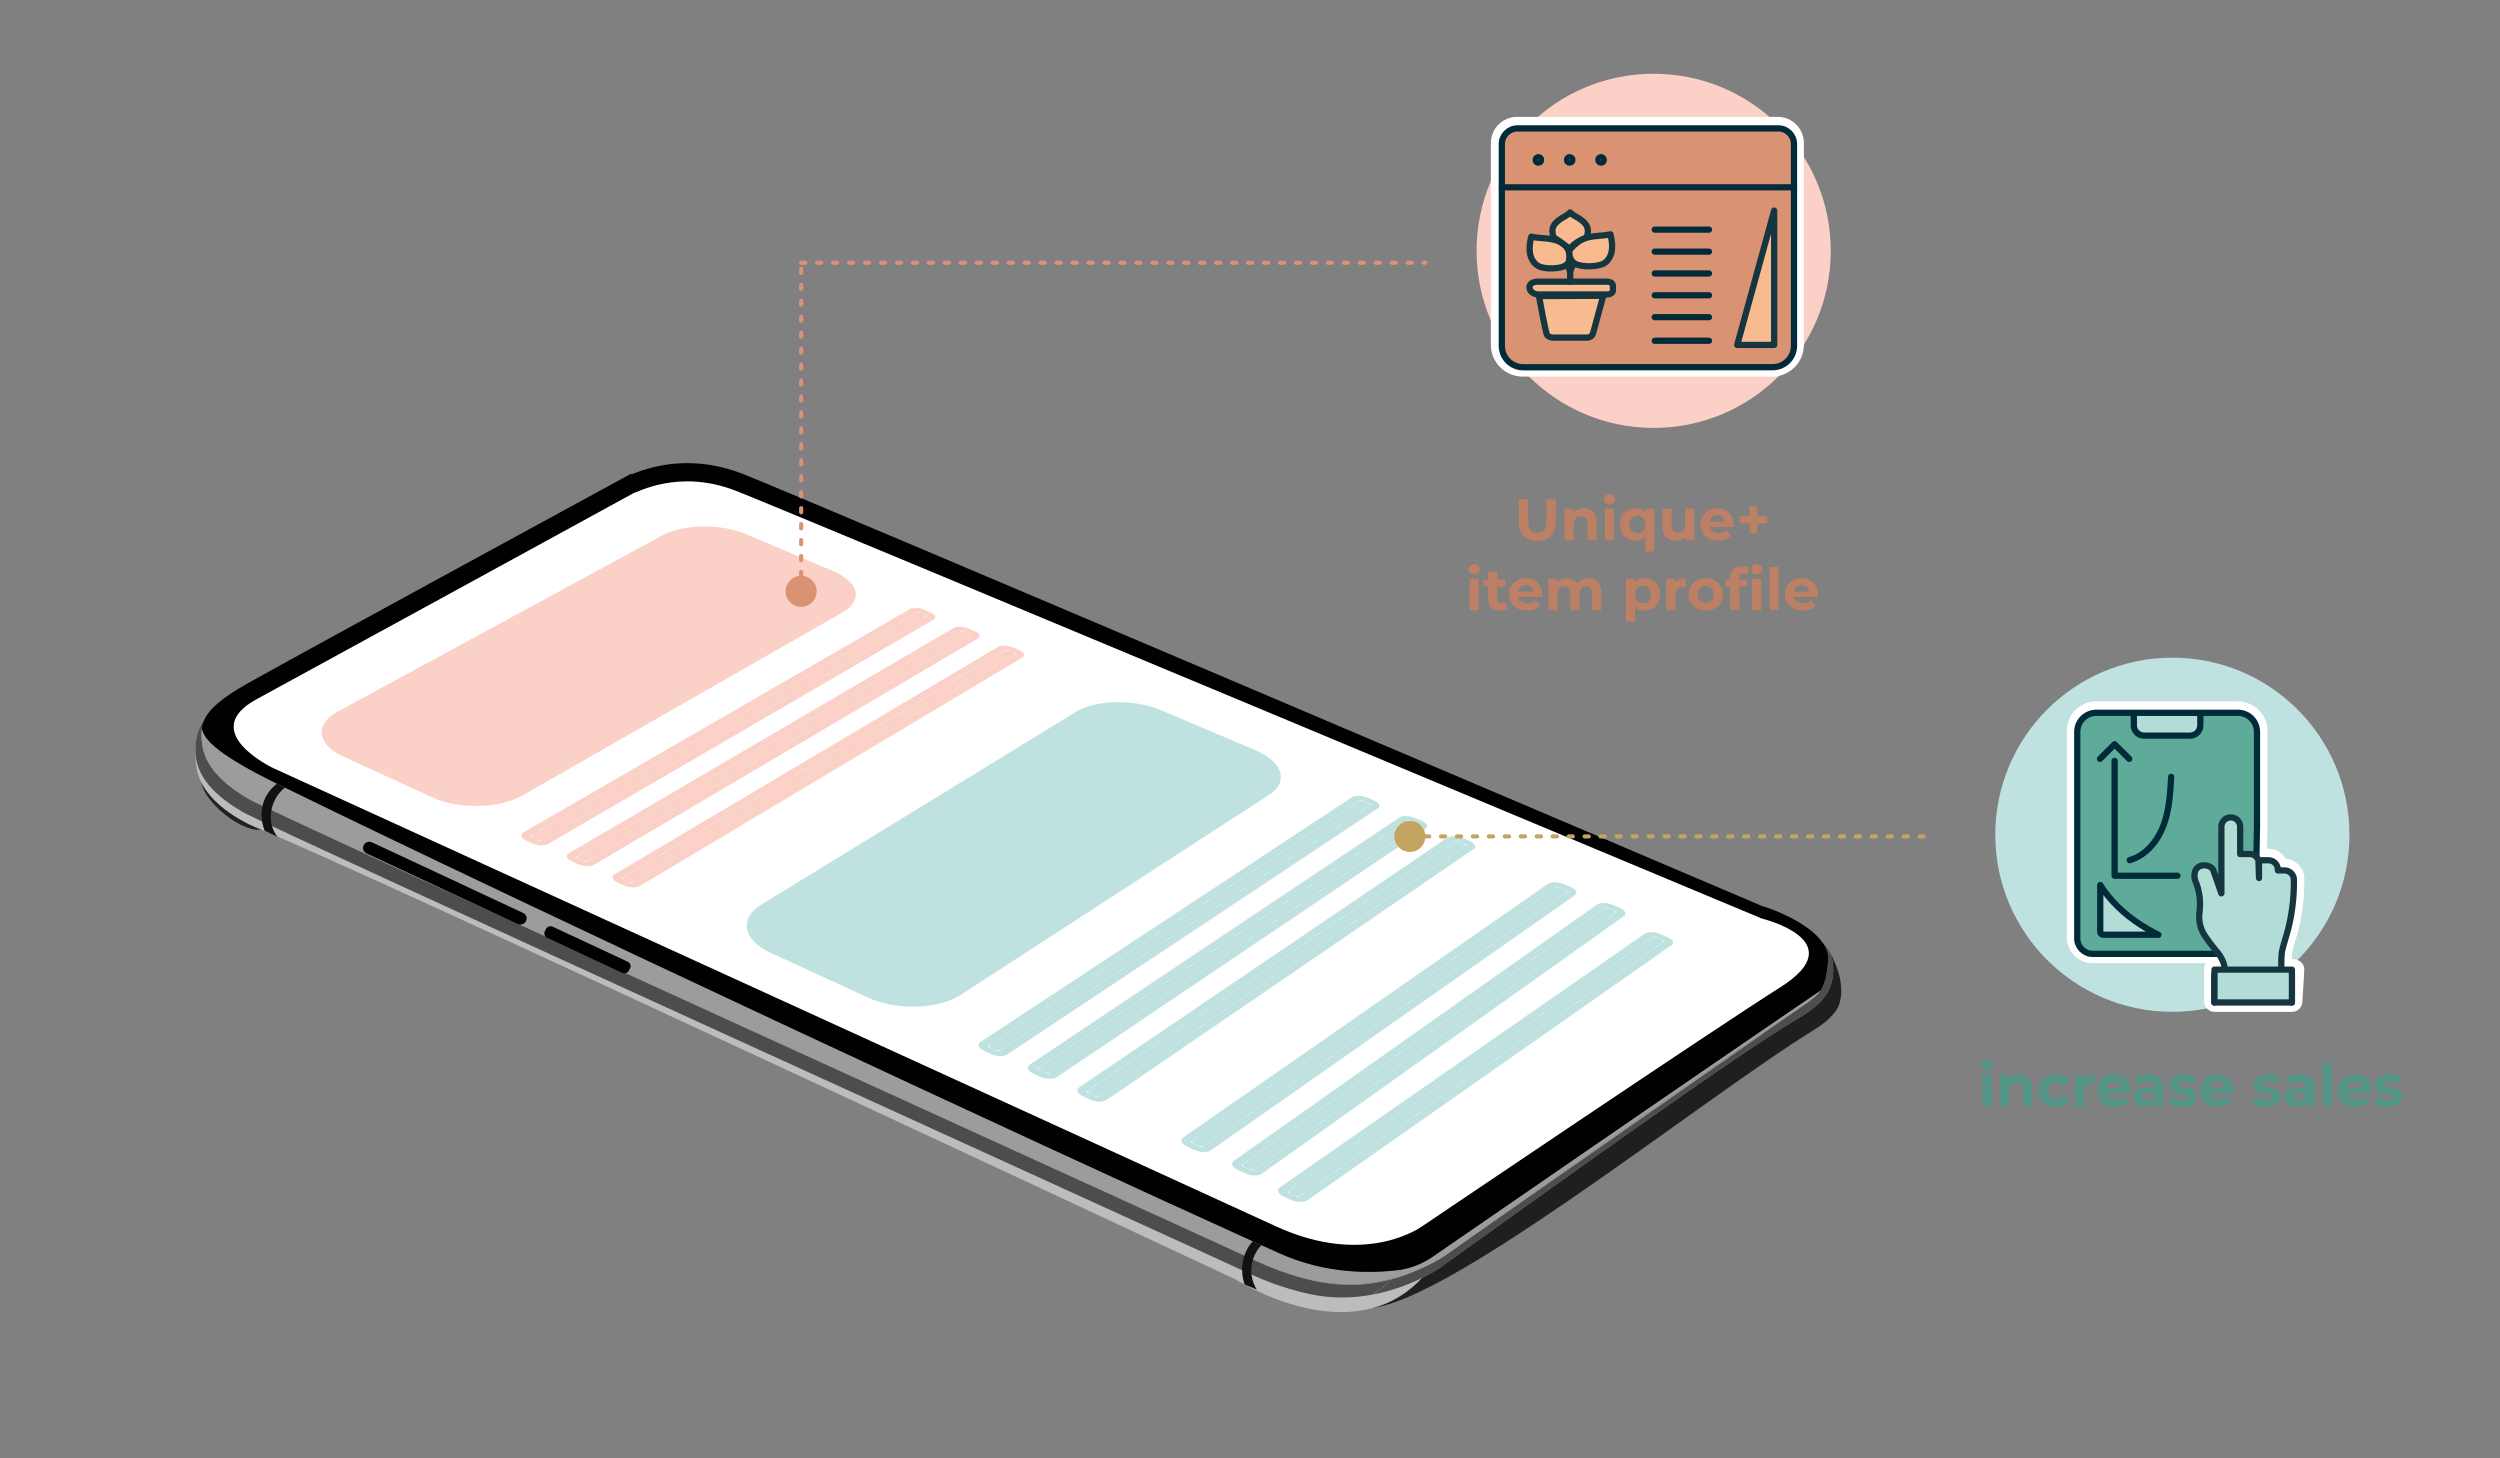 <?xml version="1.0" encoding="UTF-8"?><svg xmlns="http://www.w3.org/2000/svg" viewBox="0 0 600 350"><rect x="0" y="0" width="600" height="350" fill="#808080" stroke="none"/><defs><style>.cls-1{fill:#fff;}.cls-2,.cls-3,.cls-4,.cls-5,.cls-6,.cls-7,.cls-8,.cls-9,.cls-10,.cls-11{stroke-linecap:round;stroke-linejoin:round;}.cls-2,.cls-3,.cls-4,.cls-6,.cls-7,.cls-8,.cls-9,.cls-10{stroke-width:1.5px;}.cls-2,.cls-7,.cls-9{stroke:#153640;}.cls-2,.cls-8{fill:#b2dcd6;}.cls-3{fill:#738bb9;}.cls-3,.cls-4,.cls-6,.cls-8,.cls-10{stroke:#022b39;}.cls-12{fill:#539687;}.cls-4{fill:#5eab9a;}.cls-5{stroke:#d99272;}.cls-5,.cls-9,.cls-10,.cls-11{fill:none;}.cls-5,.cls-11{stroke-dasharray:0 0 1 2.83;stroke-width:.99px;}.cls-13{isolation:isolate;}.cls-14{fill:#4b494a;}.cls-15{fill:#111;}.cls-6,.cls-16{fill:#d99272;}.cls-17{fill:#9c9c9a;}.cls-18{fill:#4e4d4d;}.cls-19{fill:#fad0c7;}.cls-20{fill:#bdbcbc;}.cls-21{fill:#bfe2e0;}.cls-7{fill:#f8ba8f;}.cls-22{fill:#1f1f1f;}.cls-23{fill:#c3a460;}.cls-24{mix-blend-mode:screen;opacity:.74;}.cls-24,.cls-25{fill:#010101;}.cls-26{fill:#bd8064;}.cls-11{stroke:#c3a460;}</style></defs><g class="cls-13"><g id="Ebene_3"><g><path class="cls-24" d="M53.7,195.24c4.11,3.39,8.58,4.86,9.97,3.28,1.4-1.58-.81-5.62-4.92-9.01-4.11-3.39-8.58-4.86-9.97-3.28-1.4,1.58,.81,5.62,4.92,9.01Z"/><g><path class="cls-22" d="M436.34,238.49c.13-.15,.25-.32,.36-.48l-.19,.29c-.05,.07-.12,.13-.18,.19Z"/><path class="cls-22" d="M438.73,230.69c-.35,3.4-.78,5.42-1.81,7.01h0s0,.01,0,.01c-.02,.01-.05,.04-.12,.08-.05,.04-.12,.08-.2,.13-.02,.01-.04,.03-.06,.04-.04,.03-.08,.06-.13,.09-.05,.04-.12,.09-.19,.13-.04,.03-.08,.05-.12,.08-.07,.05-.14,.1-.22,.15-.78,.52-2.01,1.37-3.81,2.6-.1,.07-.2,.13-.3,.21-.02,.01-.05,.02-.07,.04-.21,.14-.43,.29-.65,.44-.63,.44-1.33,.91-2.09,1.43-.3,.21-.62,.42-.94,.64-.29,.19-.58,.4-.88,.6-.24,.16-.49,.33-.74,.51-2.71,1.85-6.03,4.13-10.05,6.88-.23,.16-.47,.32-.7,.48-3.36,2.3-7.18,4.93-11.54,7.91-1.16,.8-2.35,1.62-3.58,2.46-.02,.02-.05,.04-.08,.05-.61,.42-1.23,.85-1.87,1.28-7.1,4.88-15.4,10.58-25.05,17.22-.66,.46-1.33,.92-2.01,1.39-5.96,4.1-12.41,8.54-19.41,13.36-1,.69-2.02,1.39-3.05,2.1-1.7,1.17-3.43,2.36-5.19,3.58-.02,.01-.03,.02-.05,.03-2.29,1.57-4.9,2.64-7.64,3.11,.74-.84,1.51-1.78,2.31-2.84,13.57-17.99,93.99-69.95,99.91-73.77,.29,.81,.41,1.67,.32,2.55Z"/><path class="cls-22" d="M438.89,228.13c-.04-.07-.09-.14-.13-.21,.02,.03,.07,.1,.13,.21Z"/><path class="cls-22" d="M441.34,241.23c-.84,2.35-3.93,4.68-5.87,5.87-27.08,16.61-92.42,69.44-108.71,66.77-.55-1.36,.47-1.77,2.62-3.17,8.82-1.65,15.17-5.71,16.1-6.38,2.62-1.76,69.25-50.04,84.46-58.91,6.46-3.76,10.45-6.84,10-13.75-.08-1.32-.45-2.47-1.02-3.48,.84,1.37,4.34,7.66,2.42,13.05Z"/><path class="cls-20" d="M49.34,172.28s-3.61,3.86-2.1,12.38c1.13,6.35,8.3,11.6,14.98,14.27,24.02,9.59,234.32,108.13,234.32,108.13,0,0,28.65,18.44,45.53-1.22l-18.11-.19s-4.03,1.09-9.9-.5c-5.87-1.59-264.72-132.87-264.72-132.87Z"/><path class="cls-18" d="M436.34,238.49c.06-.06,.12-.13,.18-.19l.19-.29c-.12,.16-.24,.33-.36,.48Zm2.41-10.58c-.36-.59-.81-1.13-1.31-1.62-4.46-4.41-13.54-5.05-16.16-5.78-12.79-5.45-230.9-98.34-244.54-103.68-2.63-1.03-5.33-1.76-8.01-2.17-9.04-1.39-15.85,1.14-18.51,2.23l-.34-.05-1.3,.71c-.76,.42-74.91,45.32-90.58,49.52-4.59,1.23-7.34,3.31-8.95,5.61-2,2.84-2.27,6.01-2.11,8.33,.45,6.46,6.24,10.92,11.33,13.88,6.19,3.6,221.04,101.27,242.59,111.22,4.75,2.2,11.07,4.17,15.7,4.88,4.57,.7,8.92,.44,12.79-.28,1.25-.82,2.87-1.96,4.79-3.84-3.21,.86-6.85,1.46-10.76,1.45h-.02c-2.58-.14-5.03-.43-7.12-.74,0,0-.01,0-.02,0-4.37-.89-9.72-2.63-13.87-4.55-21.55-9.95-236.41-107.62-242.59-111.22-5.09-2.97-10.88-7.42-11.33-13.88-.07-1.07-.15-2.08-.02-3.1,.57,2.93,4.42,6.56,18.01,13.26,.09,.04,.18,.09,.27,.13,.54,.26,1.08,.53,1.63,.8,58.03,28.41,179.75,85.11,232.29,108.88,.71,.32,1.4,.63,2.08,.94,1.51,.68,2.95,1.33,4.32,1.95,11.24,5.05,22.17,4.9,29.14,3.96,2.74-.47,5.35-1.54,7.64-3.11,.02,0,.03-.02,.05-.03,1.76-1.22,3.5-2.41,5.19-3.58,1.03-.71,2.04-1.41,3.05-2.1,6.99-4.82,13.45-9.26,19.41-13.36,.68-.47,1.34-.93,2.01-1.39,9.65-6.64,17.95-12.35,25.05-17.22,.63-.44,1.25-.86,1.87-1.28,.03-.02,.05-.04,.08-.05,1.23-.85,2.43-1.67,3.58-2.46,4.35-2.99,8.18-5.61,11.54-7.91,.23-.16,.47-.32,.7-.48,4.02-2.75,7.34-5.02,10.05-6.88,.26-.18,.5-.35,.74-.51,.3-.2,.59-.4,.88-.6,.32-.23,.64-.44,.94-.64,.75-.52,1.45-.99,2.09-1.43,.23-.15,.44-.3,.65-.44,.02-.02,.04-.03,.07-.04,.1-.07,.2-.14,.3-.21,1.8-1.23,3.03-2.07,3.81-2.6,.08-.05,.15-.1,.22-.15,.04-.02,.08-.05,.12-.08,.07-.04,.13-.09,.19-.13,.05-.03,.09-.06,.13-.09,.02,0,.04-.02,.06-.04,.09-.05,.15-.1,.2-.13,.06-.04,.1-.07,.12-.08,0,0,0,0,0,0h0c1.02-1.6,1.45-3.62,1.81-7.02,.09-.88-.03-1.73-.32-2.55,.23-.15,.35-.23,.35-.23Z"/><path class="cls-14" d="M336.19,304.74c-.71,.8-1.38,1.5-2.03,2.12-3.21,.86-6.85,1.46-10.76,1.45h-.02c-2.58-.14-5.03-.43-7.12-.74,0,0-.01,0-.02,0-4.37-.89-9.72-2.63-13.87-4.55-21.55-9.95-236.41-107.62-242.59-111.22-5.09-2.97-10.88-7.42-11.33-13.88-.07-1.07-.15-2.08-.02-3.1,.57,2.93,4.42,6.56,18.01,13.26,.09,.04,.18,.09,.27,.13,.54,.26,1.08,.53,1.63,.8,58.03,28.41,179.75,85.11,232.29,108.88,.71,.32,1.4,.63,2.08,.94,1.51,.68,2.95,1.33,4.32,1.95,11.24,5.05,22.17,4.9,29.14,3.96Z"/><path class="cls-17" d="M336.19,304.74c-.71,.8-1.38,1.5-2.03,2.12-3.21,.86-6.85,1.46-10.76,1.45h-.02c-2.58-.14-5.03-.43-7.12-.74,0,0-.01,0-.02,0-4.37-.89-9.72-2.63-13.87-4.55-21.55-9.95-236.41-107.62-242.59-111.22-5.09-2.97-10.88-7.42-11.33-13.88-.07-1.07-.15-2.08-.02-3.1,.57,2.93,4.42,6.56,18.01,13.26,.09,.04,.18,.09,.27,.13,.54,.26,1.08,.53,1.63,.8,58.03,28.41,179.75,85.11,232.29,108.88,.71,.32,1.4,.63,2.08,.94,1.51,.68,2.95,1.33,4.32,1.95,11.24,5.05,22.17,4.9,29.14,3.96Z"/><path class="cls-17" d="M436.71,238.01l-.19,.29c-.05,.07-.12,.13-.18,.19,.13-.15,.25-.32,.36-.48Z"/><path class="cls-17" d="M316.26,307.58c2.09,.31,4.53,.6,7.12,.74-1.71,0-3.49-.13-5.3-.41-.58-.09-1.19-.2-1.81-.32Z"/><path class="cls-18" d="M429.93,245.42c-15.22,8.87-81.85,57.14-84.46,58.91-.92,.67-7.28,4.73-16.1,6.38,1.25-.82,2.87-1.96,4.79-3.84,3.87-1.03,7.1-2.45,9.37-3.61,.11-.05,.18-.1,.22-.12,1.74-.91,2.86-1.64,3.22-1.9,.39-.26,2.2-1.53,5.04-3.55l.93-.66c16.66-11.77,62.92-44.52,77.16-53.84l3.71-2.58c.89-.63,1.79-1.32,2.54-2.12,.06-.06,.12-.13,.18-.19l.19-.29c.07-.1,.14-.19,.2-.3,0,0,0,0,0,0h0c1.02-1.6,1.45-3.62,1.81-7.02,.09-.88-.03-1.73-.32-2.55,.23-.15,.35-.23,.35-.23,0,0,0,0,0,.01,.04,.07,.08,.14,.13,.21,0,.02,.02,.04,.03,.05,.57,1.01,.93,2.16,1.02,3.48,.44,6.91-3.55,9.99-10,13.75Z"/><path class="cls-17" d="M436.91,237.71c-.06,.1-.13,.2-.2,.3-.12,.16-.24,.33-.36,.48-.75,.8-1.64,1.5-2.54,2.12l-3.71,2.58c-14.24,9.32-60.49,42.07-77.16,53.84l-.93,.66c-2.85,2.01-4.65,3.28-5.04,3.55-.35,.26-1.48,.99-3.22,1.9-.04,.02-.11,.06-.22,.12-2.26,1.16-5.49,2.58-9.37,3.61,.64-.62,1.32-1.32,2.03-2.12,2.74-.47,5.35-1.54,7.64-3.11,.02,0,.03-.02,.05-.03,1.76-1.22,3.5-2.41,5.19-3.58,1.03-.71,2.04-1.41,3.05-2.1,6.99-4.82,13.45-9.26,19.41-13.36,.68-.47,1.34-.93,2.01-1.39,9.65-6.64,17.95-12.35,25.05-17.22,.63-.44,1.25-.86,1.87-1.28,.03-.02,.05-.04,.08-.05,1.23-.85,2.43-1.67,3.58-2.46,4.35-2.99,8.18-5.61,11.54-7.91,.23-.16,.47-.32,.7-.48,4.02-2.75,7.34-5.02,10.05-6.88,.26-.18,.5-.35,.74-.51,.3-.2,.59-.4,.88-.6,.32-.23,.64-.44,.94-.64,.75-.52,1.45-.99,2.09-1.43,.23-.15,.44-.3,.65-.44,.02-.02,.04-.03,.07-.04,.1-.07,.2-.14,.3-.21,1.8-1.23,3.03-2.07,3.81-2.6,.08-.05,.15-.1,.22-.15,.04-.02,.08-.05,.12-.08,.07-.04,.13-.09,.19-.13,.05-.03,.09-.06,.13-.09,.02,0,.04-.02,.06-.04,.09-.05,.15-.1,.2-.13,.06-.04,.1-.07,.12-.08Z"/><path class="cls-25" d="M438.73,230.69c-.35,3.4-.78,5.42-1.81,7.01h0s0,.01,0,.01c-.02,.01-.05,.04-.12,.08-.05,.04-.12,.08-.2,.13-.02,.01-.04,.03-.06,.04-.04,.03-.08,.06-.13,.09-.05,.04-.12,.09-.19,.13-.04,.03-.08,.05-.12,.08-.07,.05-.14,.1-.22,.15-.78,.52-2.01,1.37-3.81,2.6-.1,.07-.2,.13-.3,.21-.02,.01-.05,.02-.07,.04-.21,.14-.43,.29-.65,.44-.63,.44-1.33,.91-2.09,1.43-.3,.21-.62,.42-.94,.64-.29,.19-.58,.4-.88,.6-.24,.16-.49,.33-.74,.51-2.71,1.85-6.03,4.13-10.05,6.88-.23,.16-.47,.32-.7,.48-3.36,2.3-7.18,4.93-11.54,7.91-1.16,.8-2.35,1.62-3.58,2.46-.02,.02-.05,.04-.08,.05-.61,.42-1.23,.85-1.87,1.28-7.1,4.88-15.4,10.58-25.05,17.22-.66,.46-1.33,.92-2.01,1.39-5.96,4.1-12.41,8.54-19.41,13.36-1,.69-2.02,1.39-3.05,2.1-1.7,1.17-3.43,2.36-5.19,3.58-.02,.01-.03,.02-.05,.03-2.29,1.57-4.9,2.64-7.64,3.11-6.97,.94-17.9,1.09-29.14-3.96-1.37-.62-2.82-1.27-4.32-1.95-.68-.31-1.37-.62-2.08-.94-52.53-23.77-174.25-80.47-232.29-108.88-.55-.27-1.09-.54-1.63-.8-.09-.04-.18-.09-.27-.13-13.6-6.7-17.44-10.33-18.01-13.26,.09-.71,.27-1.42,.63-2.15,1.11-2.36,3.88-5.01,10.45-8.7,14.13-7.94,89.81-49.1,90.57-49.52l1.3-.71,.33,.05c2.67-1.08,9.48-3.61,18.52-2.22,2.68,.41,5.38,1.14,8.01,2.17,13.64,5.34,231.75,98.23,244.54,103.68,2.69,.75,11.35,4.04,14.66,8.86,.41,.59,.74,1.21,.96,1.85,.29,.81,.41,1.67,.32,2.55Z"/><path class="cls-1" d="M152.18,118.28c.54,.08,10.63-5.9,24.48-.47,13.85,5.43,246.17,102.64,246.17,102.64,0,0,22.17,5.33,4.42,16.51-15.33,9.66-85.65,57.16-85.65,57.16,0,0-13.42,10.33-35.44,.17-22.02-10.16-240.59-109.95-240.59-109.95,0,0-18.39-8.7-3.97-16.54,14.41-7.84,90.58-49.52,90.58-49.52Z"/><g><path class="cls-19" d="M202.27,146.94l-76.93,44c-5.5,3.15-15.23,3.35-21.55,.45l-21.63-9.94c-6.19-2.85-6.65-7.65-1.08-10.68l77.95-42.31c4.99-2.71,13.96-2.83,19.98-.28l21.01,8.91c6.14,2.6,7.18,7.03,2.25,9.85Z"/><path class="cls-21" d="M304.67,190.7l-74.22,48.14c-5.32,3.45-15.31,3.72-22.14,.58l-23.33-10.72c-6.68-3.07-7.67-8.3-2.26-11.61l75.5-46.24c4.83-2.96,14.01-3.13,20.48-.39l22.56,9.57c6.59,2.8,8.16,7.59,3.42,10.67Z"/><g><path class="cls-19" d="M222,148.19l-91.75,53.29c-.4,.23-1.09,.25-1.55,.03l-.78-.36c-.46-.21-.51-.57-.11-.8l91.82-53.17c.35-.2,.99-.21,1.44-.02l.75,.32c.45,.19,.53,.51,.18,.71Z"/><path class="cls-19" d="M219.97,146.98c.16-.09,.49-.08,.74,.02l1.48,.63c.25,.1,.31,.27,.15,.36l-92.48,53.71c-.18,.11-.54,.1-.79-.02l-1.53-.7c-.25-.12-.31-.3-.13-.4l92.55-53.59m-1.72-.73l-92.6,53.51c-.89,.51-.61,1.39,.61,1.95l1.53,.7c1.23,.57,2.95,.61,3.84,.09l92.42-53.79c.78-.45,.44-1.24-.75-1.74l-1.48-.63c-1.19-.51-2.79-.55-3.58-.1h0Z"/></g><g><path class="cls-19" d="M232.62,152.69l-91.43,53.79c-.39,.23-1.09,.25-1.55,.03l-.78-.36c-.46-.21-.52-.57-.12-.8l91.5-53.68c.35-.2,.99-.21,1.44-.02l.76,.32c.45,.19,.53,.51,.19,.72Z"/><path class="cls-19" d="M230.56,151.48c.16-.09,.49-.09,.74,.02l1.49,.63c.25,.11,.32,.27,.16,.36l-92.15,54.22c-.18,.11-.54,.1-.79-.02l-1.54-.71c-.26-.12-.31-.3-.13-.41l92.23-54.1m-1.73-.73l-92.28,54.02c-.89,.52-.6,1.4,.64,1.97l1.54,.71c1.24,.57,2.97,.61,3.85,.09l92.1-54.3c.78-.46,.43-1.25-.77-1.76l-1.49-.63c-1.2-.51-2.81-.55-3.59-.1h0Z"/></g><g><path class="cls-19" d="M243.31,157.24l-91.1,54.31c-.39,.23-1.09,.25-1.56,.04l-.79-.36c-.47-.21-.53-.58-.13-.81l91.18-54.19c.35-.21,.99-.22,1.45-.02l.77,.33c.45,.19,.54,.52,.19,.72Z"/><path class="cls-19" d="M241.24,156.01c.16-.1,.49-.09,.74,.02l1.5,.64c.25,.11,.32,.27,.16,.36l-91.82,54.74c-.18,.11-.54,.1-.8-.02l-1.55-.71c-.26-.12-.32-.3-.14-.41l91.9-54.62m-1.74-.74l-91.95,54.54c-.88,.52-.59,1.42,.66,1.99l1.55,.71c1.25,.57,2.99,.61,3.87,.09l91.77-54.82c.77-.46,.42-1.26-.79-1.77l-1.5-.64c-1.21-.51-2.82-.56-3.6-.09h0Z"/></g><g><path class="cls-21" d="M328.54,193.44l-88.29,58.49c-.38,.25-1.1,.27-1.59,.04l-.84-.39c-.5-.23-.59-.62-.21-.87l88.38-58.37c.34-.22,1-.24,1.48-.03l.81,.35c.48,.2,.6,.55,.26,.77Z"/><path class="cls-21" d="M326.31,192.13c.15-.1,.49-.09,.76,.02l1.59,.68c.27,.11,.35,.29,.2,.39l-88.99,58.96c-.18,.12-.54,.11-.82-.02l-1.65-.76c-.27-.13-.35-.32-.18-.44l89.08-58.83m-1.85-.78l-89.14,58.73c-.86,.56-.48,1.52,.85,2.13l1.65,.76c1.33,.61,3.11,.65,3.97,.08l88.92-59.05c.75-.5,.31-1.35-.97-1.89l-1.59-.68c-1.28-.54-2.94-.58-3.69-.09h0Z"/></g><g><path class="cls-21" d="M339.98,198.29l-87.89,59.07c-.38,.26-1.1,.28-1.6,.05l-.85-.39c-.5-.23-.6-.62-.22-.88l87.98-58.94c.33-.22,1-.24,1.48-.03l.82,.35c.48,.21,.61,.55,.27,.78Z"/><path class="cls-21" d="M337.73,196.98c.15-.1,.5-.1,.76,.02l1.61,.68c.27,.11,.36,.29,.21,.39l-88.58,59.53c-.18,.12-.54,.11-.82-.02l-1.67-.76c-.28-.13-.36-.33-.18-.44l88.67-59.4m-1.86-.79l-88.74,59.31c-.85,.57-.46,1.54,.88,2.15l1.67,.77c1.34,.62,3.13,.65,3.98,.08l88.51-59.63c.75-.5,.3-1.36-1-1.91l-1.61-.68c-1.29-.55-2.95-.59-3.7-.09h0Z"/></g><g><path class="cls-21" d="M351.5,203.19l-87.47,59.65c-.38,.26-1.1,.28-1.6,.05l-.86-.39c-.51-.23-.61-.63-.23-.89l87.57-59.52c.33-.23,1-.24,1.49-.03l.83,.35c.49,.21,.62,.56,.28,.79Z"/><path class="cls-21" d="M349.23,201.87c.15-.1,.5-.1,.76,.02l1.62,.69c.27,.11,.36,.29,.21,.4l-88.17,60.12c-.17,.12-.54,.11-.82-.02l-1.68-.77c-.28-.13-.36-.33-.19-.45l88.26-59.99m-1.88-.8l-88.33,59.89c-.85,.58-.44,1.55,.91,2.17l1.68,.77c1.35,.62,3.15,.66,4,.08l88.1-60.22c.74-.51,.28-1.37-1.02-1.92l-1.62-.69c-1.3-.55-2.97-.59-3.71-.09h0Z"/></g><g><path class="cls-21" d="M375.78,214.24l-86.75,60.65c-.38,.26-1.1,.28-1.61,.05l-.87-.4c-.51-.24-.62-.64-.25-.9l86.85-60.52c.33-.23,1-.25,1.49-.04l.84,.36c.5,.21,.63,.57,.3,.8Z"/><path class="cls-21" d="M373.47,212.9c.15-.11,.5-.1,.77,.02l1.64,.7c.27,.12,.37,.3,.22,.4l-87.43,61.13c-.17,.12-.54,.11-.83-.02l-1.7-.78c-.28-.13-.37-.33-.2-.45l87.53-61m-1.9-.81l-87.6,60.9c-.84,.59-.42,1.58,.96,2.21l1.7,.78c1.37,.63,3.18,.67,4.02,.08l87.36-61.23c.74-.52,.26-1.39-1.07-1.95l-1.64-.7c-1.32-.56-2.99-.6-3.73-.09h0Z"/></g><g><path class="cls-21" d="M387.56,219.24l-86.31,61.26c-.37,.27-1.1,.29-1.62,.05l-.88-.4c-.52-.24-.63-.64-.26-.91l86.41-61.12c.33-.23,1-.25,1.5-.04l.84,.36c.5,.21,.64,.57,.31,.8Z"/><path class="cls-21" d="M385.22,217.89c.15-.11,.5-.1,.77,.02l1.66,.7c.28,.12,.38,.3,.22,.41l-86.99,61.74c-.17,.12-.54,.12-.83-.02l-1.72-.79c-.29-.13-.38-.34-.2-.46l87.09-61.6m-1.92-.81l-87.16,61.5c-.84,.59-.4,1.59,.98,2.23l1.72,.79c1.39,.64,3.2,.67,4.03,.07l86.92-61.84c.73-.52,.24-1.4-1.09-1.97l-1.65-.7c-1.33-.56-3.01-.6-3.74-.09h0Z"/></g><g><path class="cls-21" d="M398.95,226.23l-86.75,60.65c-.38,.26-1.1,.28-1.61,.05l-.87-.4c-.51-.24-.62-.64-.25-.9l86.85-60.52c.33-.23,1-.25,1.49-.04l.84,.36c.5,.21,.63,.57,.3,.8Z"/><path class="cls-21" d="M396.64,224.89c.15-.11,.5-.1,.77,.02l1.64,.7c.27,.12,.37,.3,.22,.4l-87.43,61.13c-.17,.12-.54,.11-.83-.02l-1.7-.78c-.28-.13-.37-.33-.2-.45l87.53-61m-1.9-.81l-87.6,60.9c-.84,.59-.42,1.58,.96,2.21l1.7,.78c1.37,.63,3.18,.67,4.02,.08l87.36-61.23c.74-.52,.26-1.39-1.07-1.95l-1.64-.7c-1.32-.56-2.99-.6-3.73-.09h0Z"/></g></g><path class="cls-17" d="M343.53,303.25c-1.59,.87-10.7,5.56-20.12,5.06,8.64,.03,16-2.93,20.12-5.06Z"/><path class="cls-15" d="M301.61,309.49l-2.9-1.2c-.78-2.29-.8-4.69-.08-6.88,.42-1.27,1.09-2.46,2.01-3.52,.71,.32,1.4,.63,2.08,.94-.96,1.02-1.64,2.21-2.03,3.48-.72,2.35-.45,4.95,.92,7.16Z"/><path class="cls-17" d="M430.1,243.2l-77.16,53.84c16.66-11.77,62.92-44.52,77.16-53.84Z"/></g><path class="cls-15" d="M65.02,195.18c-.19,1.92,.26,3.89,1.46,5.51-.02,.02-.05,.04-.07,.05l-2.88-1.33c-.68-1.76-.91-3.59-.64-5.33,.33-2.27,1.5-4.4,3.58-5.99,.09,.04,.18,.09,.27,.13,.54,.26,1.08,.53,1.63,.8-1.93,1.54-3.11,3.83-3.34,6.17Z"/><g><path class="cls-25" d="M126.24,221.06h0c.37-.73,.05-1.61-.71-1.96l-36.22-16.92c-.76-.35-1.67-.05-2.03,.69h0c-.37,.73-.05,1.61,.71,1.96l36.22,16.92c.76,.35,1.67,.05,2.03-.68Z"/><path class="cls-25" d="M150.95,232.93l.27-.54c.29-.58,.04-1.28-.56-1.57l-18.01-8.41c-.6-.28-1.33-.04-1.62,.55l-.27,.54c-.29,.58-.04,1.28,.56,1.57l18.01,8.41c.6,.28,1.33,.04,1.62-.55Z"/></g></g></g><g id="Ebene_4"><circle class="cls-21" cx="521.37" cy="200.34" r="42.5"/><g><path class="cls-26" d="M368.96,129.8c-1.39,0-2.48-.39-3.26-1.16-.78-.77-1.18-1.88-1.18-3.32v-5.49h2.27v5.4c0,.93,.19,1.61,.57,2.02s.92,.62,1.61,.62,1.23-.21,1.61-.62,.57-1.08,.57-2.02v-5.4h2.24v5.49c0,1.44-.39,2.54-1.18,3.32-.78,.77-1.87,1.16-3.26,1.16Z"/><path class="cls-26" d="M380.06,121.99c.6,0,1.13,.12,1.6,.36,.47,.24,.84,.6,1.11,1.09,.27,.49,.41,1.12,.41,1.88v4.31h-2.18v-3.98c0-.61-.13-1.05-.4-1.34-.27-.29-.64-.43-1.13-.43-.35,0-.66,.07-.93,.22-.28,.15-.49,.37-.64,.67-.15,.3-.23,.68-.23,1.15v3.72h-2.18v-7.53h2.09v2.09l-.39-.63c.27-.5,.66-.89,1.16-1.16,.5-.27,1.08-.41,1.72-.41Z"/><path class="cls-26" d="M386.25,121.05c-.4,0-.73-.12-.98-.35-.25-.23-.38-.52-.38-.87s.12-.63,.38-.87,.58-.35,.98-.35,.73,.11,.98,.33,.38,.5,.38,.85c0,.36-.12,.67-.37,.9-.25,.24-.58,.36-.99,.36Zm-1.09,8.58v-7.53h2.18v7.53h-2.18Z"/><path class="cls-26" d="M392.58,129.74c-.71,0-1.35-.16-1.92-.48-.57-.32-1.02-.77-1.35-1.34s-.5-1.26-.5-2.06,.16-1.46,.5-2.04c.33-.58,.78-1.03,1.35-1.35,.57-.32,1.21-.48,1.92-.48,.66,0,1.23,.14,1.7,.42,.47,.28,.83,.71,1.08,1.27,.25,.57,.38,1.3,.38,2.18s-.13,1.6-.39,2.18c-.26,.57-.63,1-1.11,1.28-.48,.28-1.03,.42-1.67,.42Zm.38-1.79c.36,0,.68-.08,.97-.25s.52-.41,.69-.72c.17-.31,.26-.68,.26-1.11s-.09-.81-.26-1.12c-.17-.31-.4-.55-.69-.71s-.61-.25-.97-.25-.69,.08-.98,.25c-.29,.17-.52,.41-.69,.71-.17,.31-.26,.68-.26,1.12s.09,.8,.26,1.11c.17,.31,.4,.55,.69,.72,.29,.17,.62,.25,.98,.25Zm1.88,4.4v-4.24l.14-2.23-.04-2.24v-1.54h2.09v10.25h-2.18Z"/><path class="cls-26" d="M402.21,129.74c-.62,0-1.18-.12-1.67-.36s-.87-.61-1.14-1.11c-.27-.5-.41-1.14-.41-1.91v-4.26h2.18v3.93c0,.63,.13,1.08,.4,1.38,.27,.29,.64,.44,1.13,.44,.34,0,.63-.07,.9-.22,.26-.14,.47-.37,.62-.67,.15-.3,.22-.68,.22-1.14v-3.72h2.18v7.53h-2.07v-2.07l.38,.6c-.25,.52-.62,.92-1.11,1.18s-1.02,.4-1.6,.4Z"/><path class="cls-26" d="M412.39,129.74c-.86,0-1.61-.17-2.26-.5s-1.15-.8-1.5-1.38c-.36-.58-.53-1.25-.53-2s.18-1.43,.53-2.01,.83-1.04,1.44-1.37c.61-.33,1.29-.5,2.06-.5s1.4,.16,2,.47c.59,.31,1.06,.76,1.41,1.34,.35,.58,.52,1.28,.52,2.09,0,.08,0,.18-.01,.29,0,.11-.02,.21-.03,.3h-6.12v-1.27h4.97l-.84,.38c0-.39-.08-.73-.24-1.02-.16-.29-.38-.52-.66-.68-.28-.16-.61-.25-.98-.25s-.7,.08-.99,.25c-.29,.16-.51,.39-.66,.69-.16,.29-.24,.64-.24,1.04v.34c0,.41,.09,.77,.27,1.08,.18,.31,.44,.55,.77,.71,.33,.16,.72,.24,1.17,.24,.4,0,.75-.06,1.06-.18,.3-.12,.58-.3,.83-.55l1.16,1.26c-.35,.39-.78,.69-1.3,.9-.52,.21-1.12,.31-1.8,.31Z"/><path class="cls-26" d="M417.49,125.58v-1.71h6.66v1.71h-6.66Zm2.42,2.38v-6.47h1.8v6.47h-1.8Z"/><path class="cls-26" d="M353.78,137.85c-.4,0-.73-.12-.98-.35-.25-.23-.38-.52-.38-.87s.12-.63,.38-.87,.58-.35,.98-.35,.73,.11,.98,.33,.38,.5,.38,.85c0,.36-.12,.67-.37,.9-.25,.24-.58,.36-.99,.36Zm-1.09,8.58v-7.53h2.18v7.53h-2.18Z"/><path class="cls-26" d="M356,140.75v-1.68h5.22v1.68h-5.22Zm3.98,5.8c-.89,0-1.58-.23-2.07-.68s-.74-1.13-.74-2.02v-6.61h2.18v6.58c0,.32,.08,.56,.25,.74s.4,.26,.69,.26c.35,0,.64-.09,.88-.28l.59,1.54c-.22,.16-.49,.28-.81,.36-.31,.08-.64,.12-.97,.12Z"/><path class="cls-26" d="M366.49,146.54c-.86,0-1.61-.17-2.26-.5s-1.15-.8-1.51-1.38c-.35-.58-.53-1.25-.53-2s.17-1.43,.53-2.01c.35-.58,.83-1.04,1.43-1.37,.61-.33,1.29-.5,2.06-.5s1.4,.16,2,.47c.59,.31,1.06,.76,1.41,1.34,.35,.58,.52,1.28,.52,2.09,0,.08,0,.18-.01,.29,0,.11-.02,.21-.03,.3h-6.12v-1.27h4.97l-.84,.38c0-.39-.08-.73-.24-1.02-.16-.29-.38-.52-.66-.68-.28-.16-.61-.25-.98-.25s-.7,.08-.99,.25c-.29,.16-.51,.39-.67,.69s-.24,.64-.24,1.04v.34c0,.41,.09,.77,.27,1.08,.18,.31,.44,.55,.77,.71,.33,.16,.72,.24,1.17,.24,.4,0,.75-.06,1.06-.18,.3-.12,.58-.3,.83-.55l1.16,1.26c-.35,.39-.78,.69-1.3,.9-.52,.21-1.12,.31-1.81,.31Z"/><path class="cls-26" d="M381.23,138.79c.6,0,1.13,.12,1.59,.36,.46,.24,.83,.6,1.09,1.09,.27,.49,.4,1.12,.4,1.88v4.31h-2.18v-3.98c0-.61-.13-1.05-.38-1.34-.25-.29-.61-.43-1.06-.43-.32,0-.6,.07-.85,.22-.25,.15-.45,.36-.59,.65-.14,.29-.21,.66-.21,1.11v3.78h-2.18v-3.98c0-.61-.12-1.05-.37-1.34-.25-.29-.6-.43-1.06-.43-.32,0-.6,.07-.85,.22-.25,.15-.45,.36-.59,.65-.14,.29-.21,.66-.21,1.11v3.78h-2.18v-7.53h2.09v2.06l-.39-.6c.26-.51,.63-.9,1.11-1.17,.48-.27,1.03-.4,1.64-.4,.69,0,1.29,.17,1.81,.52,.52,.35,.86,.88,1.03,1.6l-.77-.21c.25-.59,.66-1.05,1.21-1.4,.55-.35,1.19-.52,1.91-.52Z"/><path class="cls-26" d="M390.23,149.15v-10.25h2.09v1.54l-.04,2.24,.14,2.23v4.24h-2.18Zm4.45-2.6c-.63,0-1.19-.14-1.67-.42-.47-.28-.85-.71-1.11-1.28-.27-.57-.4-1.3-.4-2.18s.13-1.61,.38-2.18c.25-.57,.62-.99,1.09-1.27,.47-.28,1.04-.42,1.71-.42,.71,0,1.35,.16,1.91,.48,.56,.32,1.01,.77,1.34,1.35,.33,.58,.5,1.26,.5,2.04s-.17,1.48-.5,2.06c-.33,.58-.78,1.03-1.34,1.34s-1.2,.48-1.91,.48Zm-.38-1.79c.36,0,.69-.08,.97-.25s.51-.41,.69-.72c.17-.31,.26-.68,.26-1.11s-.09-.81-.26-1.12c-.17-.31-.4-.55-.69-.71s-.61-.25-.97-.25-.69,.08-.98,.25-.52,.41-.69,.71c-.17,.31-.25,.68-.25,1.12s.08,.8,.25,1.11c.17,.31,.4,.55,.69,.72s.62,.25,.98,.25Z"/><path class="cls-26" d="M399.89,146.43v-7.53h2.09v2.13l-.29-.62c.22-.53,.58-.94,1.08-1.21,.5-.28,1.1-.41,1.81-.41v2.02c-.09,0-.18-.02-.25-.02s-.15,0-.24,0c-.6,0-1.08,.17-1.45,.51-.37,.34-.55,.87-.55,1.59v3.56h-2.18Z"/><path class="cls-26" d="M409.39,146.54c-.8,0-1.52-.17-2.13-.5-.62-.34-1.11-.8-1.47-1.38-.36-.58-.54-1.25-.54-2s.18-1.43,.54-2.01,.85-1.04,1.47-1.37c.62-.33,1.33-.5,2.13-.5s1.5,.17,2.13,.5c.62,.33,1.12,.79,1.47,1.36,.36,.58,.53,1.25,.53,2.02s-.18,1.41-.53,2c-.36,.58-.85,1.04-1.47,1.38s-1.33,.5-2.13,.5Zm0-1.79c.36,0,.69-.08,.98-.25,.29-.17,.52-.41,.69-.72,.17-.31,.25-.68,.25-1.11s-.08-.81-.25-1.12c-.17-.31-.4-.55-.69-.71-.29-.17-.62-.25-.98-.25s-.69,.08-.98,.25-.52,.41-.69,.71c-.17,.31-.26,.68-.26,1.12s.09,.8,.26,1.11c.17,.31,.4,.55,.69,.72s.62,.25,.98,.25Z"/><path class="cls-26" d="M414.08,140.75v-1.68h5.22v1.68h-5.22Zm1.16,5.68v-7.7c0-.85,.25-1.53,.76-2.04s1.22-.76,2.16-.76c.32,0,.62,.03,.92,.1,.29,.07,.54,.17,.75,.31l-.57,1.58c-.12-.08-.26-.15-.41-.2-.15-.05-.31-.07-.47-.07-.32,0-.56,.09-.74,.27-.17,.18-.26,.46-.26,.82v.7l.05,.94v6.05h-2.18Zm6.38-8.58c-.4,0-.73-.12-.98-.35-.25-.23-.38-.52-.38-.87s.13-.63,.38-.87,.58-.35,.98-.35,.73,.11,.98,.33,.38,.5,.38,.85c0,.36-.12,.67-.37,.9s-.58,.36-.99,.36Zm-1.09,8.58v-7.53h2.18v7.53h-2.18Z"/><path class="cls-26" d="M424.73,146.43v-10.39h2.18v10.39h-2.18Z"/><path class="cls-26" d="M432.68,146.54c-.86,0-1.61-.17-2.26-.5-.65-.34-1.15-.8-1.51-1.38-.36-.58-.53-1.25-.53-2s.17-1.43,.52-2.01c.35-.58,.83-1.04,1.44-1.37,.61-.33,1.29-.5,2.06-.5s1.4,.16,1.99,.47c.59,.31,1.06,.76,1.41,1.34,.34,.58,.52,1.28,.52,2.09,0,.08,0,.18-.01,.29,0,.11-.02,.21-.03,.3h-6.12v-1.27h4.97l-.84,.38c0-.39-.08-.73-.24-1.02-.16-.29-.38-.52-.66-.68-.28-.16-.61-.25-.98-.25s-.7,.08-.99,.25c-.29,.16-.51,.39-.67,.69s-.24,.64-.24,1.04v.34c0,.41,.09,.77,.27,1.08,.18,.31,.44,.55,.77,.71,.33,.16,.72,.24,1.17,.24,.4,0,.75-.06,1.06-.18,.3-.12,.58-.3,.83-.55l1.16,1.26c-.34,.39-.78,.69-1.3,.9-.52,.21-1.12,.31-1.81,.31Z"/></g><g><path class="cls-12" d="M476.86,256.92c-.4,0-.73-.12-.98-.35-.25-.23-.38-.52-.38-.87s.13-.63,.38-.87,.58-.35,.98-.35,.73,.11,.98,.33c.25,.22,.38,.5,.38,.85,0,.36-.12,.67-.37,.9-.25,.24-.58,.36-.99,.36Zm-1.09,8.58v-7.53h2.18v7.53h-2.18Z"/><path class="cls-12" d="M484.56,257.86c.6,0,1.13,.12,1.6,.36,.47,.24,.84,.6,1.11,1.09s.41,1.12,.41,1.88v4.31h-2.18v-3.98c0-.61-.13-1.05-.4-1.34s-.64-.43-1.13-.43c-.35,0-.66,.07-.93,.22-.28,.14-.49,.37-.64,.67s-.23,.68-.23,1.15v3.72h-2.18v-7.53h2.09v2.09l-.39-.63c.27-.5,.66-.89,1.16-1.16s1.08-.41,1.72-.41Z"/><path class="cls-12" d="M493.36,265.62c-.81,0-1.54-.17-2.17-.5-.63-.33-1.13-.79-1.49-1.38-.36-.59-.54-1.25-.54-2s.18-1.42,.54-2.01c.36-.58,.86-1.04,1.49-1.37,.63-.33,1.36-.5,2.17-.5s1.48,.17,2.07,.5c.59,.33,1.02,.81,1.3,1.42l-1.69,.91c-.2-.35-.44-.62-.74-.78s-.61-.25-.96-.25c-.37,0-.71,.08-1.01,.25s-.53,.41-.71,.71c-.17,.31-.26,.68-.26,1.12s.09,.81,.26,1.12c.17,.31,.41,.55,.71,.71s.63,.25,1.01,.25c.35,0,.67-.08,.96-.24,.29-.16,.54-.43,.74-.79l1.69,.92c-.28,.61-.71,1.08-1.3,1.41-.59,.33-1.28,.5-2.07,.5Z"/><path class="cls-12" d="M497.99,265.5v-7.53h2.09v2.13l-.29-.62c.22-.53,.58-.94,1.08-1.21s1.1-.41,1.81-.41v2.02c-.09,0-.18-.02-.25-.02-.07,0-.15,0-.24,0-.6,0-1.08,.17-1.45,.51-.37,.34-.55,.87-.55,1.59v3.56h-2.18Z"/><path class="cls-12" d="M507.64,265.62c-.86,0-1.61-.17-2.26-.5-.65-.34-1.15-.79-1.5-1.38-.36-.58-.53-1.25-.53-2s.17-1.42,.52-2.01c.35-.58,.83-1.04,1.44-1.37,.61-.33,1.29-.5,2.06-.5s1.4,.16,2,.47c.59,.31,1.06,.76,1.41,1.34,.34,.58,.52,1.28,.52,2.09,0,.08,0,.18-.01,.29,0,.11-.02,.21-.03,.3h-6.12v-1.27h4.97l-.84,.38c0-.39-.08-.73-.24-1.02-.16-.29-.38-.52-.66-.68s-.61-.25-.98-.25-.7,.08-.99,.25c-.29,.16-.51,.39-.67,.69-.16,.29-.24,.64-.24,1.04v.34c0,.41,.09,.77,.27,1.08,.18,.31,.44,.55,.77,.71,.33,.16,.72,.24,1.17,.24,.4,0,.75-.06,1.06-.18,.3-.12,.58-.3,.83-.55l1.16,1.26c-.34,.39-.78,.69-1.3,.9s-1.12,.31-1.81,.31Z"/><path class="cls-12" d="M514.85,265.62c-.59,0-1.09-.1-1.51-.3-.42-.2-.74-.47-.97-.82-.22-.35-.34-.73-.34-1.16s.11-.84,.33-1.18c.22-.34,.57-.6,1.04-.79,.48-.19,1.1-.29,1.86-.29h2v1.27h-1.76c-.51,0-.87,.08-1.06,.25s-.29,.38-.29,.63c0,.28,.11,.5,.33,.67,.22,.16,.52,.25,.9,.25s.69-.09,.98-.26c.29-.17,.5-.43,.63-.76l.34,1.01c-.16,.49-.45,.85-.87,1.11s-.96,.38-1.62,.38Zm2.3-.11v-1.47l-.14-.32v-2.63c0-.47-.14-.83-.43-1.09-.28-.26-.72-.39-1.31-.39-.4,0-.8,.06-1.18,.19-.39,.13-.72,.3-.99,.51l-.78-1.53c.41-.29,.91-.51,1.48-.67,.58-.16,1.17-.24,1.76-.24,1.15,0,2.04,.27,2.67,.81s.95,1.39,.95,2.53v4.3h-2.04Z"/><path class="cls-12" d="M523.69,265.62c-.64,0-1.26-.08-1.86-.23s-1.06-.35-1.41-.58l.73-1.57c.35,.21,.75,.39,1.23,.53,.47,.14,.94,.2,1.39,.2,.5,0,.86-.06,1.07-.18,.21-.12,.31-.29,.31-.5,0-.18-.08-.31-.25-.4-.16-.09-.38-.16-.65-.2-.27-.05-.57-.09-.89-.14-.32-.05-.65-.11-.97-.19s-.62-.2-.9-.36c-.27-.16-.49-.37-.65-.64s-.25-.62-.25-1.05c0-.48,.14-.9,.41-1.26,.28-.36,.67-.65,1.2-.86,.52-.21,1.15-.32,1.88-.32,.51,0,1.04,.06,1.57,.17,.53,.11,.98,.28,1.33,.49l-.73,1.55c-.36-.21-.73-.36-1.1-.44-.37-.08-.73-.12-1.07-.12-.49,0-.84,.07-1.06,.2-.22,.13-.34,.3-.34,.5,0,.19,.08,.33,.25,.42,.16,.09,.38,.17,.65,.22,.27,.06,.57,.11,.89,.15s.65,.1,.97,.19c.33,.08,.62,.2,.89,.36,.27,.15,.48,.36,.65,.63s.25,.61,.25,1.04c0,.47-.14,.88-.42,1.24-.28,.36-.68,.64-1.21,.85s-1.17,.31-1.92,.31Z"/><path class="cls-12" d="M532.33,265.62c-.86,0-1.61-.17-2.26-.5-.65-.34-1.15-.79-1.5-1.38-.36-.58-.53-1.25-.53-2s.17-1.42,.52-2.01c.35-.58,.83-1.04,1.44-1.37,.61-.33,1.29-.5,2.06-.5s1.4,.16,2,.47c.59,.31,1.06,.76,1.41,1.34,.34,.58,.52,1.28,.52,2.09,0,.08,0,.18-.01,.29,0,.11-.02,.21-.03,.3h-6.12v-1.27h4.97l-.84,.38c0-.39-.08-.73-.24-1.02-.16-.29-.38-.52-.66-.68s-.61-.25-.98-.25-.7,.08-.99,.25c-.29,.16-.51,.39-.67,.69-.16,.29-.24,.64-.24,1.04v.34c0,.41,.09,.77,.27,1.08,.18,.31,.44,.55,.77,.71,.33,.16,.72,.24,1.17,.24,.4,0,.75-.06,1.06-.18,.3-.12,.58-.3,.83-.55l1.16,1.26c-.34,.39-.78,.69-1.3,.9s-1.12,.31-1.81,.31Z"/><path class="cls-12" d="M543.92,265.62c-.64,0-1.26-.08-1.86-.23s-1.06-.35-1.41-.58l.73-1.57c.35,.21,.75,.39,1.23,.53,.47,.14,.94,.2,1.39,.2,.5,0,.86-.06,1.07-.18,.21-.12,.31-.29,.31-.5,0-.18-.08-.31-.25-.4-.16-.09-.38-.16-.65-.2-.27-.05-.57-.09-.89-.14-.32-.05-.65-.11-.97-.19s-.62-.2-.9-.36c-.27-.16-.49-.37-.65-.64s-.25-.62-.25-1.05c0-.48,.14-.9,.41-1.26,.28-.36,.67-.65,1.2-.86,.52-.21,1.15-.32,1.88-.32,.51,0,1.04,.06,1.57,.17,.53,.11,.98,.28,1.33,.49l-.73,1.55c-.36-.21-.73-.36-1.1-.44-.37-.08-.73-.12-1.07-.12-.49,0-.84,.07-1.06,.2-.22,.13-.34,.3-.34,.5,0,.19,.08,.33,.25,.42,.16,.09,.38,.17,.65,.22,.27,.06,.57,.11,.89,.15s.65,.1,.97,.19c.33,.08,.62,.2,.89,.36,.27,.15,.48,.36,.65,.63s.25,.61,.25,1.04c0,.47-.14,.88-.42,1.24-.28,.36-.68,.64-1.21,.85s-1.17,.31-1.92,.31Z"/><path class="cls-12" d="M551.15,265.62c-.59,0-1.09-.1-1.51-.3-.42-.2-.74-.47-.97-.82-.22-.35-.34-.73-.34-1.16s.11-.84,.33-1.18c.22-.34,.57-.6,1.04-.79,.48-.19,1.1-.29,1.86-.29h2v1.27h-1.76c-.51,0-.87,.08-1.06,.25s-.29,.38-.29,.63c0,.28,.11,.5,.33,.67,.22,.16,.52,.25,.9,.25s.69-.09,.98-.26c.29-.17,.5-.43,.63-.76l.34,1.01c-.16,.49-.45,.85-.87,1.11s-.96,.38-1.62,.38Zm2.3-.11v-1.47l-.14-.32v-2.63c0-.47-.14-.83-.43-1.09-.28-.26-.72-.39-1.31-.39-.4,0-.8,.06-1.18,.19-.39,.13-.72,.3-.99,.51l-.78-1.53c.41-.29,.91-.51,1.48-.67,.58-.16,1.17-.24,1.76-.24,1.15,0,2.04,.27,2.67,.81s.95,1.39,.95,2.53v4.3h-2.04Z"/><path class="cls-12" d="M557.46,265.5v-10.39h2.18v10.39h-2.18Z"/><path class="cls-12" d="M565.41,265.62c-.86,0-1.61-.17-2.26-.5-.65-.34-1.15-.79-1.5-1.38-.36-.58-.53-1.25-.53-2s.17-1.42,.52-2.01c.35-.58,.83-1.04,1.44-1.37,.61-.33,1.29-.5,2.06-.5s1.4,.16,2,.47c.59,.31,1.06,.76,1.41,1.34,.34,.58,.52,1.28,.52,2.09,0,.08,0,.18-.01,.29,0,.11-.02,.21-.03,.3h-6.12v-1.27h4.97l-.84,.38c0-.39-.08-.73-.24-1.02-.16-.29-.38-.52-.66-.68s-.61-.25-.98-.25-.7,.08-.99,.25c-.29,.16-.51,.39-.67,.69-.16,.29-.24,.64-.24,1.04v.34c0,.41,.09,.77,.27,1.08,.18,.31,.44,.55,.77,.71,.33,.16,.72,.24,1.17,.24,.4,0,.75-.06,1.06-.18,.3-.12,.58-.3,.83-.55l1.16,1.26c-.34,.39-.78,.69-1.3,.9s-1.12,.31-1.81,.31Z"/><path class="cls-12" d="M573.04,265.62c-.64,0-1.26-.08-1.86-.23s-1.06-.35-1.41-.58l.73-1.57c.35,.21,.75,.39,1.23,.53,.47,.14,.94,.2,1.39,.2,.5,0,.86-.06,1.07-.18,.21-.12,.31-.29,.31-.5,0-.18-.08-.31-.25-.4-.16-.09-.38-.16-.65-.2-.27-.05-.57-.09-.89-.14-.32-.05-.65-.11-.97-.19s-.62-.2-.9-.36c-.27-.16-.49-.37-.65-.64s-.25-.62-.25-1.05c0-.48,.14-.9,.41-1.26,.28-.36,.67-.65,1.2-.86,.52-.21,1.15-.32,1.88-.32,.51,0,1.04,.06,1.57,.17,.53,.11,.98,.28,1.33,.49l-.73,1.55c-.36-.21-.73-.36-1.1-.44-.37-.08-.73-.12-1.07-.12-.49,0-.84,.07-1.06,.2-.22,.13-.34,.3-.34,.5,0,.19,.08,.33,.25,.42,.16,.09,.38,.17,.65,.22,.27,.06,.57,.11,.89,.15s.65,.1,.97,.19c.33,.08,.62,.2,.89,.36,.27,.15,.48,.36,.65,.63s.25,.61,.25,1.04c0,.47-.14,.88-.42,1.24-.28,.36-.68,.64-1.21,.85s-1.17,.31-1.92,.31Z"/></g><g><path class="cls-1" d="M531.48,241.59c-.69,0-1.25-.56-1.25-1.25v-7.62c0-1.15,.89-1.26,2.25-1.36-.17-.54-.41-1.02-.66-1.43h-29.56c-2.74,0-4.97-2.23-4.97-4.97v-49.56c0-3.21,2.61-5.83,5.83-5.83h33.98c3.21,0,5.83,2.61,5.83,5.83v22.78l-.14,6.75h1.61c.93,0,1.84,.38,2.48,1.04,.4,.4,.69,.88,.86,1.41h.52c.94,0,1.82,.37,2.48,1.03,.67,.68,1.03,1.56,1.03,2.48l-.02,1.91c-.12,4.46-.86,8.81-2.19,12.95-.39,1.22-.59,2.21-.59,2.22-.02,.08-.04,.17-.08,.25,0,0,0,0,0,0,0,0-.16,.7-.16,3.11,.11,0,.23,.01,.35,.02,1.79,.11,2.69,.17,2.69,1.38l-.46,7.7c-.04,.66-.59,1.17-1.25,1.17h-18.58Z"/><path class="cls-1" d="M537.1,170.82c2.53,0,4.58,2.06,4.58,4.58v22.78l-.15,7.22c.21,.22,.38,.49,.48,.78l.14,4.26v-3.49c0-.27-.05-.52-.14-.77h2.39c.62,0,1.19,.25,1.59,.66,.41,.41,.66,.98,.66,1.6v.18h1.61c.63,0,1.19,.25,1.6,.66,.4,.41,.66,.98,.66,1.6l-.02,1.9c-.11,4.28-.82,8.51-2.13,12.58-.42,1.32-.63,2.36-.63,2.36,0,0-.33,.77-.25,4.74,0,.07,3.03,.19,3.03,.26l-.46,7.62h-18.58v-7.62c0-.07,2.48-.19,2.47-.26-.06-1.56-.84-2.93-1.46-3.79h-30.23c-2.06,0-3.72-1.66-3.72-3.72v-49.56c0-2.52,2.05-4.58,4.58-4.58h33.98m0-2.5h-33.98c-3.9,0-7.08,3.17-7.08,7.08v49.56c0,3.43,2.79,6.22,6.22,6.22h27.21c-.3,.37-.48,.86-.48,1.54v7.42s0,.21,0,.21c0,1.38,1.12,2.5,2.5,2.5h18.58c1.32,0,2.42-1.03,2.5-2.35l.46-7.62c0-.05,0-.1,0-.15,0-.55-.2-2.35-2.78-2.55-.07,0-.16-.01-.24-.02,.03-.84,.08-1.31,.11-1.54,.11-.16,.03-.11,.09-.4,0,0,.19-.93,.56-2.08,1.37-4.25,2.13-8.72,2.25-13.27l.02-1.94c0-1.28-.49-2.47-1.38-3.37-.85-.85-1.93-1.33-3.09-1.4-.21-.38-.48-.74-.8-1.06-.86-.88-2.09-1.39-3.36-1.39h-.34l.11-5.45s0-.03,0-.05v-22.78c0-3.9-3.17-7.08-7.08-7.08h0Z"/></g><g><path class="cls-4" d="M541.05,228.93h-38.79c-2.05,0-3.72-1.66-3.72-3.72v-49.56c0-2.53,2.05-4.58,4.58-4.58h33.98c2.53,0,4.58,2.05,4.58,4.58v22.78l-.62,30.49Z"/><path class="cls-8" d="M512.12,171.84v2.24c0,1.37,1.11,2.47,2.47,2.47h11.02c1.37,0,2.47-1.11,2.47-2.47v-2.24"/><polyline class="cls-10" points="507.51 182.61 507.51 210.18 522.58 210.18"/><polyline class="cls-10" points="511.03 182.13 507.51 178.62 504 182.13"/><path class="cls-10" d="M511.13,206.44c3.83-1.1,6.65-4.51,8.07-8.23,1.42-3.72,1.66-7.78,1.88-11.76"/><path class="cls-8" d="M504.73,224.34h13.28c-.32-.16-.65-.31-.96-.48-4.27-2.23-8.2-5.18-11.21-8.95-.64-.8-1.23-1.64-1.78-2.5v11.24c0,.37,.3,.68,.68,.68Z"/></g><g><path class="cls-2" d="M550.06,240.6v-6.4c0-.71-.57-1.28-1.28-1.28h-16.09c-.71,0-1.28,.57-1.28,1.28v6.4l2.55-7.68c0-2.7-2.24-4.91-2.24-4.91-.91-1.1-1.78-2.29-2.5-3.35-1.14-1.66-1.61-3.69-1.35-5.68,.46-3.45-.37-6.06-.9-7.34-.3-.72-.4-1.51-.22-2.26,.02-.07,.03-.14,.06-.21,.22-.75,.93-1.5,2.26-1.5h0c.79,0,1.53,.35,2.03,.93l2.03,5.8v-15.97c0-1.25,1.01-2.26,2.25-2.26h0c1.25,0,2.26,1.01,2.26,2.26v6.53h2.26c1.25,0,2.26,1.01,2.26,2.26v3.5l-.13-4.26h2.39c1.25,0,2.26,1.01,2.26,2.25v.19h1.61c1.25,0,2.25,1.01,2.25,2.26l-.02,1.9c-.11,4.27-.82,8.51-2.13,12.58-.42,1.32-.63,2.35-.63,2.35,0,0-.34,.79-.25,4.95"/><rect class="cls-2" x="531.48" y="232.71" width="18.58" height="7.88"/></g><circle class="cls-19" cx="396.88" cy="60.2" r="42.5"/><g><path class="cls-1" d="M426.66,30.56c2.08,0,3.77,1.69,3.77,3.77v48.43c0,2.83-2.3,5.13-5.13,5.13h-59.86c-2.83,0-5.13-2.3-5.13-5.13V34.32c0-2.08,1.69-3.77,3.77-3.77h62.58m0-2.5h-62.58c-3.46,0-6.27,2.81-6.27,6.27v48.43c0,4.21,3.42,7.63,7.63,7.63h59.86c4.21,0,7.63-3.42,7.63-7.63V34.32c0-3.46-2.81-6.27-6.27-6.27h0Z"/><path class="cls-1" d="M369.08,37.47c.36,0,.66,.3,.66,.66s-.3,.66-.66,.66-.66-.3-.66-.66,.3-.66,.66-.66m0-2.5c-1.74,0-3.16,1.42-3.16,3.16s1.42,3.16,3.16,3.16,3.16-1.42,3.16-3.16-1.42-3.16-3.16-3.16h0Z"/><path class="cls-1" d="M376.6,37.47c.36,0,.66,.3,.66,.66s-.3,.66-.66,.66-.66-.3-.66-.66,.3-.66,.66-.66m0-2.5c-1.74,0-3.16,1.42-3.16,3.16s1.42,3.16,3.16,3.16,3.16-1.42,3.16-3.16-1.42-3.16-3.16-3.16h0Z"/><path class="cls-1" d="M384.12,37.47c.36,0,.66,.3,.66,.66s-.3,.66-.66,.66-.66-.3-.66-.66,.3-.66,.66-.66m0-2.5c-1.74,0-3.16,1.42-3.16,3.16s1.42,3.16,3.16,3.16,3.16-1.42,3.16-3.16-1.42-3.16-3.16-3.16h0Z"/></g><g><g><path class="cls-6" d="M383.87,88.13h41.56c2.83,0,5.13-2.3,5.13-5.13V34.58c0-2.08-1.69-3.77-3.77-3.77h-62.58c-2.08,0-3.77,1.69-3.77,3.77v48.43c0,2.83,2.29,5.13,5.13,5.13h18.29Z"/><path class="cls-6" d="M369.87,38.38c0-.36-.3-.66-.66-.66s-.66,.3-.66,.66,.3,.66,.66,.66,.66-.3,.66-.66Z"/><path class="cls-6" d="M377.39,38.38c0-.36-.3-.66-.66-.66s-.66,.3-.66,.66,.3,.66,.66,.66,.66-.3,.66-.66Z"/><path class="cls-6" d="M384.91,38.38c0-.36-.3-.66-.66-.66s-.66,.3-.66,.66,.3,.66,.66,.66,.66-.3,.66-.66Z"/></g><line class="cls-3" x1="397.14" y1="60.39" x2="410.15" y2="60.39"/><line class="cls-3" x1="397.14" y1="55.11" x2="410.15" y2="55.11"/><line class="cls-3" x1="397.14" y1="65.63" x2="410.15" y2="65.63"/><line class="cls-3" x1="397.14" y1="70.87" x2="410.15" y2="70.87"/><line class="cls-3" x1="397.14" y1="76.12" x2="410.15" y2="76.12"/><line class="cls-3" x1="397.14" y1="81.78" x2="410.15" y2="81.78"/><line class="cls-3" x1="360.45" y1="44.95" x2="430.56" y2="44.95"/><polygon class="cls-7" points="425.8 82.79 416.93 82.79 425.8 50.54 425.8 82.79"/><g><path class="cls-7" d="M369.36,71.05s1.55,8.82,1.96,9.36,1.2,.61,1.2,.61h4.71s3.71,0,3.71,0c.65,0,1.22-.43,1.39-1.04l2.45-8.99-15.43,.06Z"/><path class="cls-7" d="M369.06,67.6h16.65c.77,0,1.39,.43,1.39,.96v1.15c0,.53-.62,.96-1.39,.96h-15.87s-1.15,.17-2.02-.44c-1.26-.88-.98-2.62,1.24-2.63Z"/><g><path class="cls-7" d="M376.84,65.21c-.5-1.88-1.86-3.51-3.61-4.34"/><path class="cls-7" d="M372,64.42c-.99-.06-2.01-.13-2.87-.61-1.12-.63-1.78-1.9-1.96-3.18-.18-1.28,.04-2.57,.33-3.83,1.32,.3,2.69,.32,4.04,.48,1.35,.17,2.72,.51,3.78,1.37,1.05,.86,1.69,2.33,1.24,3.61,0,0,.44,2.22-4.56,2.15Z"/></g><g><path class="cls-9" d="M380.45,60.87c-1.76,.83-3.12,2.46-3.61,4.34v2.39"/><path class="cls-7" d="M378.75,63.59c2.5,.68,5.28,.15,6.14-.34,1.12-.63,1.78-1.9,1.96-3.18,.18-1.28-.04-2.57-.33-3.83-1.15,.26-2.41,.28-4.04,.48-1.35,.17-2.72,.51-3.78,1.37-.56,.45-1.81,1.43-2.03,2.11,0,0-.42,2.7,2.08,3.38Z"/></g><path class="cls-7" d="M372.87,56.97c-.73-2.16-.1-3.27,1.87-4.56,.73-.48,1.52-.77,2.1-1.43,.58,.65,1.37,.95,2.1,1.43,1.96,1.29,2.6,2.4,1.87,4.56,0,0-3.04,1.11-4.14,2.89-.53-.88-3.81-2.9-3.79-2.89Z"/></g></g></g><g id="Ebene_2"><g><line class="cls-11" x1="338.18" y1="200.74" x2="461.63" y2="200.74"/><path class="cls-23" d="M338.37,204.47c-2.06,0-3.73-1.67-3.73-3.73s1.67-3.73,3.73-3.73,3.73,1.67,3.73,3.73c0,2.06-1.67,3.73-3.73,3.73Z"/></g><g><line class="cls-5" x1="192.28" y1="142.11" x2="192.28" y2="64.19"/><path class="cls-16" d="M196.01,141.92c0,2.06-1.67,3.73-3.73,3.73s-3.73-1.67-3.73-3.73c0-2.06,1.67-3.73,3.73-3.73,2.06,0,3.73,1.67,3.73,3.73Z"/></g><line class="cls-5" x1="192.28" y1="63.06" x2="342.08" y2="63.06"/></g></g></svg>